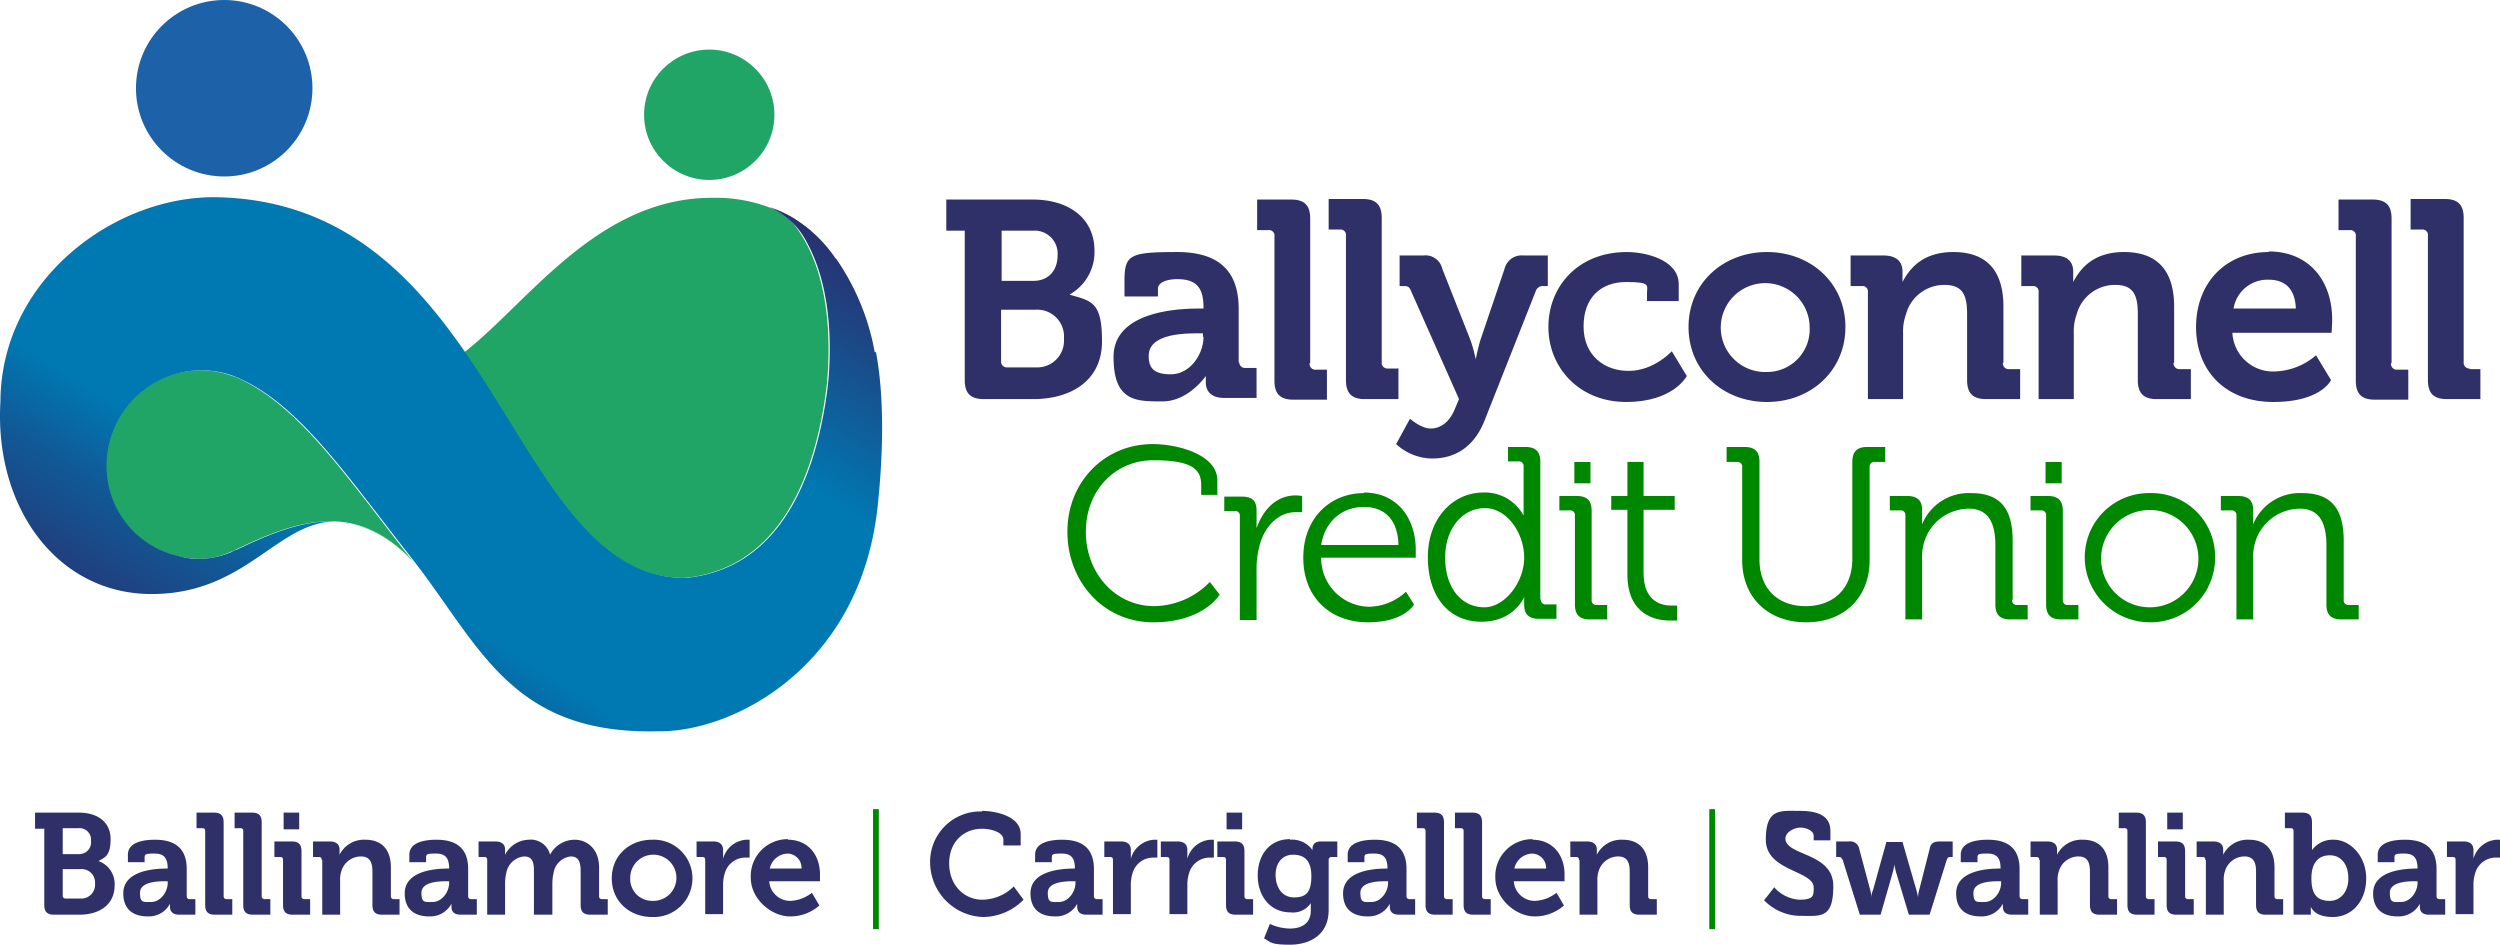 <svg xmlns="http://www.w3.org/2000/svg" xmlns:xlink="http://www.w3.org/1999/xlink" width="433.476" height="163.8" viewBox="0 0 433.476 163.8">
  <defs>
    <linearGradient id="linear-gradient" x1="0.45" y1="0.533" x2="0.575" y2="0.444" gradientUnits="objectBoundingBox">
      <stop offset="0" stop-color="#2f3169"/>
      <stop offset="0.3" stop-color="#1d5291"/>
      <stop offset="0.6" stop-color="#116baf"/>
      <stop offset="0.6" stop-color="#156fb2"/>
      <stop offset="0.9" stop-color="#55b1de"/>
      <stop offset="1" stop-color="#6ecbf0"/>
    </linearGradient>
    <linearGradient id="linear-gradient-2" x1="0.391" y1="0.594" x2="0.674" y2="0.344" xlink:href="#linear-gradient"/>
    <linearGradient id="linear-gradient-3" x1="0.121" y1="0.861" x2="0.932" y2="0.068" gradientUnits="objectBoundingBox">
      <stop offset="0" stop-color="#2c2c6d"/>
      <stop offset="0.2" stop-color="#105a97"/>
      <stop offset="0.3" stop-color="#0078b2"/>
      <stop offset="0.7" stop-color="#0078b2"/>
      <stop offset="1" stop-color="#2a2f6f"/>
      <stop offset="1" stop-color="#2c2c6d"/>
    </linearGradient>
  </defs>
  <g id="logo-tagline" transform="translate(-7.824 -4.5)">
    <g id="Group_2" data-name="Group 2">
      <g id="Group_1" data-name="Group 1">
        <path id="Path_1" data-name="Path 1" d="M15.5,148.2H13.9v-2.8h7.6c3.2,0,5.5,1.6,5.5,4.6s-1.1,3.2-2.1,3.8h0a4.2,4.2,0,0,1,2.8,4.2c0,3.5-2.8,5.1-6.1,5.1H17.2c-1.2,0-1.7-.5-1.7-1.7V148.2Zm6,4.4a2.051,2.051,0,0,0,2.1-2.3,2,2,0,0,0-2.2-2.2H18.7v4.5Zm-2.2,7.7h2.5a2.389,2.389,0,0,0,2.5-2.6,2.312,2.312,0,0,0-2.5-2.5H18.7v4.6a.472.472,0,0,0,.5.5Z" fill="#303069"/>
        <path id="Path_2" data-name="Path 2" d="M36.5,155.1h.4c0-1.9-.7-2.6-2.3-2.6s-1.7.1-1.7.8v.7H30v-1.3c0-2.4,3.3-2.6,4.7-2.6,4.2,0,5.5,2.2,5.5,5.1v4.7a.472.472,0,0,0,.5.5h1v2.7H38.9c-1.2,0-1.6-.6-1.6-1.4v-.5h0a4.16,4.16,0,0,1-3.8,2.2c-2.8,0-4.3-1.4-4.3-4,0-4,5.5-4.3,7.5-4.3ZM34,160.9c1.7,0,2.9-1.8,2.9-3.3v-.3h-.5c-1.6,0-4.3.2-4.3,2s.6,1.6,1.9,1.6Z" fill="#303069"/>
        <path id="Path_3" data-name="Path 3" d="M43.4,148.6c0-.4-.2-.5-.5-.5h-1v-2.7h3c1.2,0,1.7.5,1.7,1.7v12.8a.472.472,0,0,0,.5.5h1v2.7h-3c-1.2,0-1.7-.5-1.7-1.7Z" fill="#303069"/>
        <path id="Path_4" data-name="Path 4" d="M50,148.6c0-.4-.2-.5-.5-.5h-1v-2.7h3c1.2,0,1.7.5,1.7,1.7v12.8a.472.472,0,0,0,.5.5h1v2.7h-3c-1.2,0-1.7-.5-1.7-1.7Z" fill="#303069"/>
        <path id="Path_5" data-name="Path 5" d="M56.9,153.6c0-.4-.2-.5-.5-.5h-1v-2.7h3c1.2,0,1.7.5,1.7,1.7v7.8a.472.472,0,0,0,.5.5h1v2.7h-3c-1.2,0-1.7-.5-1.7-1.7Zm.1-8.2h2.7v2.9H57Z" fill="#303069"/>
        <path id="Path_6" data-name="Path 6" d="M63.6,153.6c0-.4-.2-.5-.5-.5h-1v-2.7H65c1.1,0,1.7.5,1.7,1.4v.9h0a4.744,4.744,0,0,1,4.5-2.6c2.6,0,4.4,1.5,4.4,4.8v5a.472.472,0,0,0,.5.5h1v2.7h-3c-1.2,0-1.7-.5-1.7-1.7v-5.8c0-1.5-.4-2.6-2-2.6a3.54,3.54,0,0,0-3.4,2.6,4.678,4.678,0,0,0-.2,1.7v5.8H63.7v-9.5Z" fill="#303069"/>
        <path id="Path_7" data-name="Path 7" d="M85.3,155.1h.4c0-1.9-.7-2.6-2.3-2.6s-1.7.1-1.7.8v.7H78.8v-1.3c0-2.4,3.3-2.6,4.7-2.6,4.2,0,5.5,2.2,5.5,5.1v4.7a.472.472,0,0,0,.5.5h1v2.7H87.7c-1.2,0-1.6-.6-1.6-1.4v-.5h0a4.16,4.16,0,0,1-3.8,2.2c-2.8,0-4.3-1.4-4.3-4,0-4,5.5-4.3,7.5-4.3Zm-2.5,5.8c1.7,0,2.9-1.8,2.9-3.3v-.3h-.5c-1.6,0-4.3.2-4.3,2s.6,1.6,1.9,1.6Z" fill="#303069"/>
        <path id="Path_8" data-name="Path 8" d="M92.3,153.6c0-.4-.2-.5-.5-.5h-1v-2.7h2.9c1.1,0,1.7.5,1.7,1.4v.9h0a4.76,4.76,0,0,1,4.1-2.6,3.444,3.444,0,0,1,3.7,2.6h0a4.837,4.837,0,0,1,4.3-2.6c2,0,4.2,1.5,4.2,4.8v5a.472.472,0,0,0,.5.5h1v2.7h-3c-1.2,0-1.7-.5-1.7-1.7v-5.9c0-1.4-.3-2.5-1.7-2.5a3.382,3.382,0,0,0-3,2.9,7.772,7.772,0,0,0-.2,1.6v5.6h-3.2v-7.6c0-1.4-.2-2.5-1.7-2.5a3.482,3.482,0,0,0-3.1,2.9,7.771,7.771,0,0,0-.2,1.6v5.6H92.3Z" fill="#303069"/>
        <path id="Path_9" data-name="Path 9" d="M120.9,150.1a6.706,6.706,0,1,1,0,13.4c-3.9,0-7-2.7-7-6.7S117,150.1,120.9,150.1Zm0,10.6a4.005,4.005,0,1,0-3.8-4,3.787,3.787,0,0,0,3.8,4Z" fill="#303069"/>
        <path id="Path_10" data-name="Path 10" d="M130.1,153.6c0-.4-.2-.5-.5-.5h-1v-2.7h2.9c1.1,0,1.7.5,1.7,1.5v1.5h0a4.459,4.459,0,0,1,4-3.3h.6v3.1H137a3.7,3.7,0,0,0-3.5,2.7,6.648,6.648,0,0,0-.3,2.1v5h-3.1v-9.5Z" fill="#303069"/>
        <path id="Path_11" data-name="Path 11" d="M144.4,150.1c3.6,0,5.6,2.7,5.6,6v1.2h-8.8a3.643,3.643,0,0,0,3.8,3.4,6.531,6.531,0,0,0,3.6-1.4l1.3,2.2a7.622,7.622,0,0,1-5.1,1.9c-3.2,0-6.8-3-6.8-6.7a6.411,6.411,0,0,1,6.5-6.7Zm2.4,5a2.482,2.482,0,0,0-2.4-2.6,3.265,3.265,0,0,0-3.1,2.6Z" fill="#303069"/>
        <path id="Path_12" data-name="Path 12" d="M178.1,145.1c2.3,0,6.7.9,6.7,4v2h-3v-1c0-1.3-2.1-1.9-3.7-1.9-3.2,0-5.7,2.3-5.7,6s2.5,6.3,5.8,6.3a7.869,7.869,0,0,0,5.4-2.3l1.7,2.3a9.918,9.918,0,0,1-7.1,3,9.513,9.513,0,0,1-9.1-9.3,8.722,8.722,0,0,1,9-9Z" fill="#303069"/>
        <path id="Path_13" data-name="Path 13" d="M193.8,155.1h.4c0-1.9-.7-2.6-2.3-2.6s-1.7.1-1.7.8v.7h-2.9v-1.3c0-2.4,3.3-2.6,4.7-2.6,4.2,0,5.5,2.2,5.5,5.1v4.7a.472.472,0,0,0,.5.5h1v2.7h-2.8c-1.2,0-1.6-.6-1.6-1.4v-.5h0a4.16,4.16,0,0,1-3.8,2.2c-2.8,0-4.3-1.4-4.3-4,0-4,5.5-4.3,7.6-4.3Zm-2.4,5.8c1.7,0,2.9-1.8,2.9-3.3v-.3h-.5c-1.6,0-4.3.2-4.3,2s.6,1.6,1.9,1.6Z" fill="#303069"/>
        <path id="Path_14" data-name="Path 14" d="M200.8,153.6c0-.4-.2-.5-.5-.5h-1v-2.7h2.9c1.1,0,1.7.5,1.7,1.5v1.5h0a4.459,4.459,0,0,1,4-3.3h.6v3.1h-.8a3.7,3.7,0,0,0-3.5,2.7,6.648,6.648,0,0,0-.3,2.1v5h-3.1v-9.5Z" fill="#303069"/>
        <path id="Path_15" data-name="Path 15" d="M210.6,153.6c0-.4-.2-.5-.5-.5h-1v-2.7H212c1.1,0,1.7.5,1.7,1.5v1.5h0a4.459,4.459,0,0,1,4-3.3h.6v3.1h-.8a3.7,3.7,0,0,0-3.5,2.7,6.648,6.648,0,0,0-.3,2.1v5h-3.1v-9.5Z" fill="#303069"/>
        <path id="Path_16" data-name="Path 16" d="M220.4,153.6c0-.4-.2-.5-.5-.5h-1v-2.7h3c1.2,0,1.7.5,1.7,1.7v7.8a.472.472,0,0,0,.5.5h1v2.7h-3c-1.2,0-1.7-.5-1.7-1.7Zm.1-8.2h2.7v2.9h-2.7Z" fill="#303069"/>
        <path id="Path_17" data-name="Path 17" d="M231.5,150.1a4.333,4.333,0,0,1,3.9,1.8h0v-.3c0-.6.4-1.2,1.4-1.2h2.9v2.7h-1a.472.472,0,0,0-.5.5v8.7c0,4.4-3.4,6-6.7,6s-3.3-.4-4.5-1.1l1-2.5a8.736,8.736,0,0,0,3.5.8c1.9,0,3.6-.8,3.6-3.1v-1.3h0a3.728,3.728,0,0,1-3.5,1.6c-3.6,0-5.7-2.9-5.7-6.4s2-6.3,5.6-6.3Zm3.7,6.3c0-2.9-1.4-3.7-3.2-3.7s-3,1.4-3,3.5,1.1,3.9,3.2,3.9,3-.9,3-3.7Z" fill="#303069"/>
        <path id="Path_18" data-name="Path 18" d="M248,155.1h.4c0-1.9-.7-2.6-2.3-2.6s-1.7.1-1.7.8v.7h-2.9v-1.3c0-2.4,3.3-2.6,4.7-2.6,4.2,0,5.5,2.2,5.5,5.1v4.7a.472.472,0,0,0,.5.5h1v2.7h-2.8c-1.2,0-1.6-.6-1.6-1.4v-.5h0a4.16,4.16,0,0,1-3.8,2.2c-2.8,0-4.3-1.4-4.3-4,0-4,5.5-4.3,7.5-4.3Zm-2.4,5.8c1.7,0,2.9-1.8,2.9-3.3v-.3H248c-1.6,0-4.3.2-4.3,2s.6,1.6,1.9,1.6Z" fill="#303069"/>
        <path id="Path_19" data-name="Path 19" d="M255,148.6c0-.4-.2-.5-.5-.5h-1v-2.7h3c1.2,0,1.7.5,1.7,1.7v12.8a.472.472,0,0,0,.5.5h1v2.7h-3c-1.2,0-1.7-.5-1.7-1.7V148.6Z" fill="#303069"/>
        <path id="Path_20" data-name="Path 20" d="M261.6,148.6c0-.4-.2-.5-.5-.5h-1v-2.7h3c1.2,0,1.7.5,1.7,1.7v12.8a.472.472,0,0,0,.5.5h1v2.7h-3c-1.2,0-1.7-.5-1.7-1.7Z" fill="#303069"/>
        <path id="Path_21" data-name="Path 21" d="M273.5,150.1c3.6,0,5.6,2.7,5.6,6v1.2h-8.8a3.643,3.643,0,0,0,3.8,3.4,6.531,6.531,0,0,0,3.6-1.4l1.3,2.2a7.622,7.622,0,0,1-5.1,1.9c-3.2,0-6.8-3-6.8-6.7a6.411,6.411,0,0,1,6.5-6.7Zm2.4,5a2.482,2.482,0,0,0-2.4-2.6,3.265,3.265,0,0,0-3.1,2.6Z" fill="#303069"/>
        <path id="Path_22" data-name="Path 22" d="M281.6,153.6c0-.4-.2-.5-.5-.5h-1v-2.7H283c1.1,0,1.7.5,1.7,1.4v.9h0a4.744,4.744,0,0,1,4.5-2.6c2.6,0,4.4,1.5,4.4,4.8v5a.472.472,0,0,0,.5.5h1v2.7h-3c-1.2,0-1.7-.5-1.7-1.7v-5.8c0-1.5-.4-2.6-2-2.6a3.54,3.54,0,0,0-3.4,2.6,4.678,4.678,0,0,0-.2,1.7v5.8h-3.1v-9.5Z" fill="#303069"/>
        <path id="Path_23" data-name="Path 23" d="M315.5,158.4a6.357,6.357,0,0,0,4.3,2.1c2.5,0,2.5-.7,2.5-2.1,0-3-8.3-2.8-8.3-8.3s2.5-5,5.9-5,5.3,1,5.3,3.5v1.6h-2.9v-.8c0-.8-1.2-1.4-2.3-1.4s-2.6.8-2.6,1.9c0,3,8.3,2.4,8.3,8.2s-2.2,5.2-5.9,5.2a8.844,8.844,0,0,1-6.1-2.7l1.8-2.3Z" fill="#303069"/>
        <path id="Path_24" data-name="Path 24" d="M327.2,153.5c-.1-.4-.3-.4-.7-.4h-.3v-2.7h2.2a1.575,1.575,0,0,1,1.8,1.3l1.9,7.1a5.273,5.273,0,0,1,.2,1.3h0a3.3,3.3,0,0,1,.3-1.3l2.3-8.3h2.8l2.4,8.3a13.2,13.2,0,0,1,.3,1.3h0a4.761,4.761,0,0,1,.2-1.3l1.8-7.1c.2-1,.7-1.3,1.8-1.3h2.2v2.7h-.3c-.4,0-.5,0-.7.4l-3,9.6h-3.6l-2.2-7.3a11.962,11.962,0,0,1-.3-1.4h0a11.962,11.962,0,0,1-.3,1.4l-2.1,7.3h-3.6l-3-9.6Z" fill="#303069"/>
        <path id="Path_25" data-name="Path 25" d="M354.3,155.1h.4c0-1.9-.7-2.6-2.3-2.6s-1.7.1-1.7.8v.7h-2.9v-1.3c0-2.4,3.3-2.6,4.7-2.6,4.2,0,5.5,2.2,5.5,5.1v4.7a.472.472,0,0,0,.5.5h1v2.7h-2.8c-1.2,0-1.6-.6-1.6-1.4v-.5h0a4.16,4.16,0,0,1-3.8,2.2c-2.8,0-4.3-1.4-4.3-4,0-4,5.5-4.3,7.5-4.3Zm-2.4,5.8c1.7,0,2.9-1.8,2.9-3.3v-.3h-.5c-1.6,0-4.3.2-4.3,2s.6,1.6,1.9,1.6Z" fill="#303069"/>
        <path id="Path_26" data-name="Path 26" d="M361.4,153.6c0-.4-.2-.5-.5-.5h-1v-2.7h2.9c1.1,0,1.7.5,1.7,1.4v.9h0a4.744,4.744,0,0,1,4.5-2.6c2.6,0,4.4,1.5,4.4,4.8v5a.472.472,0,0,0,.5.5h1v2.7h-3c-1.2,0-1.7-.5-1.7-1.7v-5.8c0-1.5-.4-2.6-2-2.6a3.54,3.54,0,0,0-3.4,2.6,4.679,4.679,0,0,0-.2,1.7v5.8h-3.1v-9.5Z" fill="#303069"/>
        <path id="Path_27" data-name="Path 27" d="M376.7,148.6c0-.4-.2-.5-.5-.5h-1v-2.7h3c1.2,0,1.7.5,1.7,1.7v12.8a.472.472,0,0,0,.5.5h1v2.7h-3c-1.2,0-1.7-.5-1.7-1.7Z" fill="#303069"/>
        <path id="Path_28" data-name="Path 28" d="M383.5,153.6c0-.4-.2-.5-.5-.5h-1v-2.7h3c1.2,0,1.7.5,1.7,1.7v7.8a.472.472,0,0,0,.5.5h1v2.7h-3c-1.2,0-1.7-.5-1.7-1.7Zm.1-8.2h2.7v2.9h-2.7Z" fill="#303069"/>
        <path id="Path_29" data-name="Path 29" d="M390.2,153.6c0-.4-.2-.5-.5-.5h-1v-2.7h2.9c1.1,0,1.7.5,1.7,1.4v.9h0a4.744,4.744,0,0,1,4.5-2.6c2.6,0,4.4,1.5,4.4,4.8v5a.472.472,0,0,0,.5.5h1v2.7h-3c-1.2,0-1.7-.5-1.7-1.7v-5.8c0-1.5-.4-2.6-2-2.6a3.54,3.54,0,0,0-3.4,2.6,4.678,4.678,0,0,0-.2,1.7v5.8h-3.1v-9.5Z" fill="#303069"/>
        <path id="Path_30" data-name="Path 30" d="M405.5,148.6c0-.4-.2-.5-.5-.5h-1v-2.7h3c1.2,0,1.7.5,1.7,1.7v4.8h0a4.445,4.445,0,0,1,3.8-1.8c2.7,0,5.6,2.7,5.6,6.7s-2.5,6.7-5.8,6.7-3.8-1.8-3.8-1.8h0v1.4h-3V148.6Zm6.3,12.1c1.7,0,3.2-1.4,3.2-3.9s-1.3-4-3.2-4-3.2,1.2-3.2,4,1,3.9,3.2,3.9Z" fill="#303069"/>
        <path id="Path_31" data-name="Path 31" d="M426.6,155.1h.4c0-1.9-.7-2.6-2.3-2.6s-1.7.1-1.7.8v.7h-2.9v-1.3c0-2.4,3.3-2.6,4.7-2.6,4.2,0,5.5,2.2,5.5,5.1v4.7a.472.472,0,0,0,.5.5h1v2.7H429c-1.2,0-1.6-.6-1.6-1.4v-.5h0a4.16,4.16,0,0,1-3.8,2.2c-2.8,0-4.3-1.4-4.3-4,0-4,5.5-4.3,7.5-4.3Zm-2.5,5.8c1.7,0,2.9-1.8,2.9-3.3v-.3h-.5c-1.6,0-4.3.2-4.3,2s.6,1.6,1.9,1.6Z" fill="#303069"/>
        <path id="Path_32" data-name="Path 32" d="M433.6,153.6c0-.4-.2-.5-.5-.5h-1v-2.7H435c1.1,0,1.7.5,1.7,1.5v1.5h0a4.459,4.459,0,0,1,4-3.3h.6v3.1h-.8a3.7,3.7,0,0,0-3.5,2.7,6.648,6.648,0,0,0-.3,2.1v5h-3.1v-9.5Z" fill="#303069"/>
      </g>
      <path id="Line_1" data-name="Line 1" d="M.5,20.8h-1V0h1Z" transform="translate(159.7 144.8)" fill="#008700"/>
      <path id="Line_2" data-name="Line 2" d="M.5,20.8h-1V0h1Z" transform="translate(304.7 144.8)" fill="#008700"/>
    </g>
    <g id="Group_6" data-name="Group 6">
      <g id="Group_4" data-name="Group 4">
        <circle id="Ellipse_1" data-name="Ellipse 1" cx="11.3" cy="11.3" r="11.3" transform="translate(119.5 13.1)" fill="#21a567"/>
        <circle id="Ellipse_2" data-name="Ellipse 2" cx="15.3" cy="15.3" r="15.3" transform="translate(31.4 4.5)" fill="#1d61a8"/>
        <g id="Group_3" data-name="Group 3">
          <path id="Path_33" data-name="Path 33" d="M152.7,49.3a24.343,24.343,0,0,0-4-4.5,31.442,31.442,0,0,1,4,4.5Z" fill="url(#linear-gradient)"/>
          <path id="Path_34" data-name="Path 34" d="M144.1,41.6a21.041,21.041,0,0,1,4.6,3.2" fill="url(#linear-gradient-2)"/>
        </g>
      </g>
      <g id="Group_5" data-name="Group 5">
        <path id="Path_35" data-name="Path 35" d="M66.8,95.1Z" fill="#72c38b"/>
        <path id="Path_36" data-name="Path 36" d="M67.7,95.2Z" fill="#72c38b"/>
        <path id="Path_37" data-name="Path 37" d="M68.4,95.3a1.268,1.268,0,0,1-.6-.1A1.268,1.268,0,0,1,68.4,95.3Z" fill="#72c38b"/>
        <path id="Path_38" data-name="Path 38" d="M144.1,41.6" fill="#72c38b"/>
        <path id="Path_39" data-name="Path 39" d="M67.8,95.2Z" fill="#72c38b"/>
        <path id="Path_40" data-name="Path 40" d="M79.4,101.8c0-.1-.2-.2-.3-.4-3.6-3.7-6.9-5.5-10.7-6.1C72.1,96,75.8,98,79.4,101.8Z" fill="#72c38b"/>
        <path id="Path_41" data-name="Path 41" d="M66.9,95.1Z" fill="#72c38b"/>
        <path id="Path_42" data-name="Path 42" d="M144.1,41.6Z" fill="#72c38b"/>
      </g>
      <path id="Path_43" data-name="Path 43" d="M88.3,65.6c11.1-8.6,23.2-27,43.3-26.8A26.108,26.108,0,0,1,144,41.7c7.9,8.1,7.9,21.8,7.2,29.4-1.8,15-7.7,31.9-24.6,33.6H126C108.9,104.4,100.8,83.7,88.3,65.6ZM48.4,69.8a16.289,16.289,0,0,0-5.9-1.1A16.54,16.54,0,0,0,26.1,85.1a16.112,16.112,0,0,0,12.5,15.8,15.012,15.012,0,0,0,3.7.5,12.97,12.97,0,0,0,5.5-1.2,3.552,3.552,0,0,0,.9-.4c10.6-5.1,20.8-8.6,30.6,1.9-11.9-15.2-20-27.4-31-32Z" fill="#21a567"/>
    </g>
    <path id="Path_44" data-name="Path 44" d="M159.5,65.6a41.272,41.272,0,0,0-6.6-16.1s-.1-.2-.2-.2h0a25.357,25.357,0,0,0-4.4-4.9h0a34.571,34.571,0,0,0-3.1-2.2,18.1,18.1,0,0,0-4-1.8,13.1,13.1,0,0,1,6.4,5.9c4.5,8,4.4,18.5,3.8,24.8-1.8,15-7.7,31.9-24.6,33.6h-.6c-17.1-.3-25.2-21-37.7-39.1h0C78.9,51.7,66.6,39.2,45.6,38.7,28,38.3,8.2,52.7,7.9,73.8v.3h0c-1.1,18.3,9.8,33.4,26.2,33.4S55.8,95,66,94.9c-5.6-.2-11.3,2.1-17.1,4.9a3.553,3.553,0,0,0-.9.4,14.675,14.675,0,0,1-5.5,1.2,11.754,11.754,0,0,1-3.7-.5A15.928,15.928,0,0,1,26.3,85.1,16.54,16.54,0,0,1,42.7,68.7a16.289,16.289,0,0,1,5.9,1.1c10.9,4.5,18.9,16.6,30.7,31.6h0c11.8,15.1,17.1,30.5,42.6,29.9,12.9.2,35.1-11,38.1-39,1.3-12.3.8-21-.3-26.8Z" fill="url(#linear-gradient-3)"/>
    <g id="Group_7" data-name="Group 7">
      <path id="Path_45" data-name="Path 45" d="M208,109.6c-6.8,0-11.9-5.7-11.9-12.9s5.1-12.4,11.7-12.4,8.3,1.5,8.3,4.3v1.7h2.8V87.8c0-4.5-6.9-6.3-11.2-6.3-8.4,0-14.8,6.6-14.8,15.2s6.2,15.7,14.9,15.7,11.5-4.8,11.5-4.8l-1.7-2.2a13.649,13.649,0,0,1-9.8,4.2Z" fill="#008700"/>
      <path id="Path_46" data-name="Path 46" d="M225.7,96h0V93c0-1.7-.8-2.4-2.6-2.4h-3v2.5h1.8a.8.8,0,0,1,.9.9v18h2.9v-9a15.225,15.225,0,0,1,.6-4.2c.9-3.1,3.2-5.5,6.2-5.5h1.1V90.5a7.966,7.966,0,0,0-1.1-.1c-3.4,0-5.7,2.5-6.8,5.7Z" fill="#008700"/>
      <path id="Path_47" data-name="Path 47" d="M244.3,90c-5.7,0-10.5,4.2-10.5,11.2s4.8,11.2,11.2,11.2,8-3.1,8-3.1l-1.4-2.2a9.541,9.541,0,0,1-6.4,2.6,8.435,8.435,0,0,1-8.3-8.5h16.4V99.8c0-5.3-3.1-9.9-9-9.9Zm-7.4,9c.7-4.3,3.8-6.6,7.4-6.6s5.9,2.2,6,6.6Z" fill="#008700"/>
      <path id="Path_48" data-name="Path 48" d="M274.9,108.5V84.6c0-1.8-.8-2.6-2.6-2.6h-3v2.5h1.8a.8.8,0,0,1,.9.9v8.5h0a7.592,7.592,0,0,0-7-4c-5.2,0-9.6,4.4-9.6,11.2s3.6,11.2,9.3,11.2,7.4-4.3,7.4-4.3h0v1.4c0,1.6.8,2.4,2.6,2.4h3v-2.5h-1.8a.8.8,0,0,1-.9-.9Zm-9.7,1.3c-4,0-6.8-3.4-6.8-8.6s3.1-8.6,6.9-8.6,6.8,4.3,6.8,8.6-3.4,8.6-6.9,8.6Z" fill="#008700"/>
      <rect id="Rectangle_1" data-name="Rectangle 1" width="2.8" height="3.7" transform="translate(280.8 84.6)" fill="#008700"/>
      <path id="Path_49" data-name="Path 49" d="M283.8,108.5V93.1c0-1.8-.8-2.6-2.6-2.6h-3V93H280a.8.8,0,0,1,.9.9v15.4c0,1.8.8,2.6,2.6,2.6h3v-2.5h-1.8a.8.8,0,0,1-.9-.9Z" fill="#008700"/>
      <path id="Path_50" data-name="Path 50" d="M292.8,103.8V92.9h5.4V90.5h-5.4V84.6H290v5.9h-2.8v2.4H290v11.2c0,7.1,5,8,7.4,8h1.2v-2.6h-1c-1.6,0-4.8-.6-4.8-5.7Z" fill="#008700"/>
      <path id="Path_51" data-name="Path 51" d="M329,84.6v16.8c0,5.1-3.2,8.2-8.1,8.2s-8-3.1-8-8.1V84.6c0-1.8-.8-2.6-2.6-2.6h-3.1v2.6H309a.8.8,0,0,1,.9.9v16.1c0,6.5,4.5,10.8,11.1,10.8s11-4.3,11-10.8V85.5a.8.8,0,0,1,.9-.9h1.8V82h-3.1c-1.8,0-2.6.8-2.6,2.6Z" fill="#008700"/>
      <path id="Path_52" data-name="Path 52" d="M356.8,108.5V98.3c0-5.3-1.9-8.3-7.2-8.3a8.732,8.732,0,0,0-8.5,5.4h0V92.9c0-1.6-.8-2.4-2.6-2.4h-3V93h1.8a.8.8,0,0,1,.9.9v18h2.9V101.6a9.233,9.233,0,0,1,.3-2.9,8.131,8.131,0,0,1,7.8-6c3.7,0,4.6,3,4.6,6.3v10.3c0,1.8.8,2.6,2.6,2.6h3v-2.5h-1.8a.8.8,0,0,1-.9-.9Z" fill="#008700"/>
      <rect id="Rectangle_2" data-name="Rectangle 2" width="2.8" height="3.7" transform="translate(362.5 84.6)" fill="#008700"/>
      <path id="Path_53" data-name="Path 53" d="M365.5,108.5V93.1c0-1.8-.8-2.6-2.6-2.6h-3V93h1.8a.8.8,0,0,1,.9.9v15.4c0,1.8.8,2.6,2.6,2.6h3v-2.5h-1.8a.8.8,0,0,1-.9-.9Z" fill="#008700"/>
      <path id="Path_54" data-name="Path 54" d="M380.6,90a11.119,11.119,0,0,0-11.3,11.1,11.288,11.288,0,0,0,11.3,11.3,11.162,11.162,0,0,0,11.3-11.3A11,11,0,0,0,380.6,90Zm.1,19.8a8.437,8.437,0,1,1,5.972-2.612A8.376,8.376,0,0,1,380.7,109.8Z" fill="#008700"/>
      <path id="Path_55" data-name="Path 55" d="M415.1,109.4a.8.8,0,0,1-.9-.9V98.3c0-5.3-1.9-8.3-7.2-8.3a8.732,8.732,0,0,0-8.5,5.4h0V92.9c0-1.6-.8-2.4-2.6-2.4h-3V93h1.8a.8.8,0,0,1,.9.9v18h2.9V101.6a9.233,9.233,0,0,1,.3-2.9,8.131,8.131,0,0,1,7.8-6c3.7,0,4.6,3,4.6,6.3v10.3c0,1.8.8,2.6,2.6,2.6h3v-2.5h-1.7Z" fill="#008700"/>
    </g>
    <g id="Group_8" data-name="Group 8">
      <path id="Path_56" data-name="Path 56" d="M193.4,55.5h0a8.44,8.44,0,0,0,4.2-7.5c0-5.7-4.5-8.9-10.7-8.9h-15v5.4h3.2V70.4c0,2.3,1,3.3,3.3,3.3H187c6.4,0,11.9-3.1,11.9-10s-1.8-7-5.6-8.1Zm-11.9-11h5.4a3.99,3.99,0,0,1,4.3,4.3c0,2.5-1.5,4.4-4.2,4.4h-5.5Zm6,23.7h-5a1,1,0,0,1-1.1-1.1V58.2h6a4.645,4.645,0,0,1,4.9,5,4.645,4.645,0,0,1-4.9,5Z" fill="#303069"/>
      <path id="Path_57" data-name="Path 57" d="M222.6,67.4V58.1c0-5.6-2.4-9.9-10.7-9.9s-9.1.5-9.1,5.1v2.6h5.8V54.6c0-1.4,2.2-1.7,3.3-1.7,3.2,0,4.6,1.3,4.6,4.9V58h-.8c-4,0-14.8.6-14.8,8.4s4,7.7,8.5,7.7,7.5-4.4,7.5-4.4h0v1.1c0,1.5.9,2.7,3.2,2.7h5.6V68.3h-1.9a1,1,0,0,1-1.1-1.1Zm-6.1-4.5c0,3-2.3,6.5-5.7,6.5s-3.8-1.6-3.8-3.2c0-3.5,5.1-3.9,8.3-3.9h1.1v.6Z" fill="#303069"/>
      <path id="Path_58" data-name="Path 58" d="M235,67.4v-25c0-2.3-1-3.3-3.3-3.3h-5.9v5.3h1.9a.959.959,0,0,1,1.1,1.1v25c0,2.3,1,3.3,3.3,3.3h5.8V68.6H236a1,1,0,0,1-1.1-1.1Z" fill="#303069"/>
      <path id="Path_59" data-name="Path 59" d="M250.4,68.4h-1.9a1,1,0,0,1-1.1-1.1v-25c0-2.3-1-3.3-3.3-3.3h-5.9v5.3h1.9a.959.959,0,0,1,1.1,1.1v25c0,2.3,1,3.3,3.3,3.3h5.8V68.5Z" fill="#303069"/>
      <path id="Path_60" data-name="Path 60" d="M276.2,48.8H272a3.044,3.044,0,0,0-3.3,2.3l-4.2,12.4c-.4,1.3-.8,3.3-.8,3.3h0a25.258,25.258,0,0,0-.9-3.3l-4.9-12.4a2.982,2.982,0,0,0-3.3-2.3h-4.1v5.3h.7c.7,0,1,.1,1.3.9l8.3,18.7-.8,1.9c-.9,2.1-2.4,3.2-4.1,3.2s-3.6-1.7-3.6-1.7l-2.4,4.4a9.3,9.3,0,0,0,6.3,2.5c3.9,0,7.2-2,9-6.5L274.1,55a1.3,1.3,0,0,1,1.4-.9h.7Z" fill="#303069"/>
      <path id="Path_61" data-name="Path 61" d="M290.1,68.8c-4,0-7.7-2.6-7.7-7.7s3.1-7.7,7.4-7.7,3.6.6,3.6,1.9v1.4h5.5V53.8c0-4.3-5.8-5.6-9-5.6-8.5,0-13.6,6-13.6,13s5.3,13,13.5,13,10.5-4.5,10.5-4.5l-2.6-4.3s-3.1,3.4-7.4,3.4Z" fill="#303069"/>
      <path id="Path_62" data-name="Path 62" d="M314.2,48.2c-7.6,0-13.6,5.4-13.6,13s6,13,13.6,13,13.6-5.4,13.6-13-6-13-13.6-13Zm0,20.8a7.706,7.706,0,1,1,7.4-7.7,7.394,7.394,0,0,1-7.4,7.7Z" fill="#303069"/>
      <path id="Path_63" data-name="Path 63" d="M355.2,67.4V57.7c0-6.6-3.2-9.5-8.7-9.5s-7.7,3.1-8.8,5.2h0V51.6c0-1.8-1.1-2.8-3.3-2.8h-5.7v5.3h1.9a.959.959,0,0,1,1.1,1.1V73.7h6.1V62.3a8.8,8.8,0,0,1,.5-3.3,6.873,6.873,0,0,1,6.7-5.1c3.3,0,3.9,2,3.9,5.1V70.4c0,2.3,1,3.3,3.3,3.3h5.9V68.5h-1.9a1,1,0,0,1-1.1-1.1Z" fill="#303069"/>
      <path id="Path_64" data-name="Path 64" d="M384.8,67.4V57.7c0-6.6-3.2-9.5-8.7-9.5s-7.7,3.1-8.8,5.2h0V51.6c0-1.8-1.1-2.8-3.3-2.8h-5.7v5.3h1.9a.959.959,0,0,1,1.1,1.1V73.7h6.1V62.3a8.8,8.8,0,0,1,.5-3.3,6.873,6.873,0,0,1,6.7-5.1c3.3,0,3.9,2,3.9,5.1V70.4c0,2.3,1,3.3,3.3,3.3h5.9V68.5h-1.9a1,1,0,0,1-1.1-1.1Z" fill="#303069"/>
      <path id="Path_65" data-name="Path 65" d="M401.2,48.2c-7.5,0-12.6,5.4-12.6,13s5.1,13,13.4,13,10-3.8,10-3.8l-2.6-4.3a11.377,11.377,0,0,1-7,2.8,7.056,7.056,0,0,1-7.5-6.7h17.2s.1-1.6.1-2.3c0-6.6-3.9-11.8-11-11.8ZM395.1,58a5.954,5.954,0,0,1,6.1-5c3.2,0,4.6,2,4.7,5Z" fill="#303069"/>
      <path id="Path_66" data-name="Path 66" d="M422.5,67.4v-25c0-2.3-1-3.3-3.3-3.3h-5.9v5.3h1.9a.959.959,0,0,1,1.1,1.1v25c0,2.3,1,3.3,3.3,3.3h5.8V68.6h-1.9a1,1,0,0,1-1.1-1.1Z" fill="#303069"/>
      <path id="Path_67" data-name="Path 67" d="M436.1,68.4a1,1,0,0,1-1.1-1.1v-25c0-2.3-1-3.3-3.3-3.3h-5.9v5.3h1.9a.959.959,0,0,1,1.1,1.1v25c0,2.3,1,3.3,3.3,3.3h5.8V68.5H436Z" fill="#303069"/>
    </g>
  </g>
</svg>
